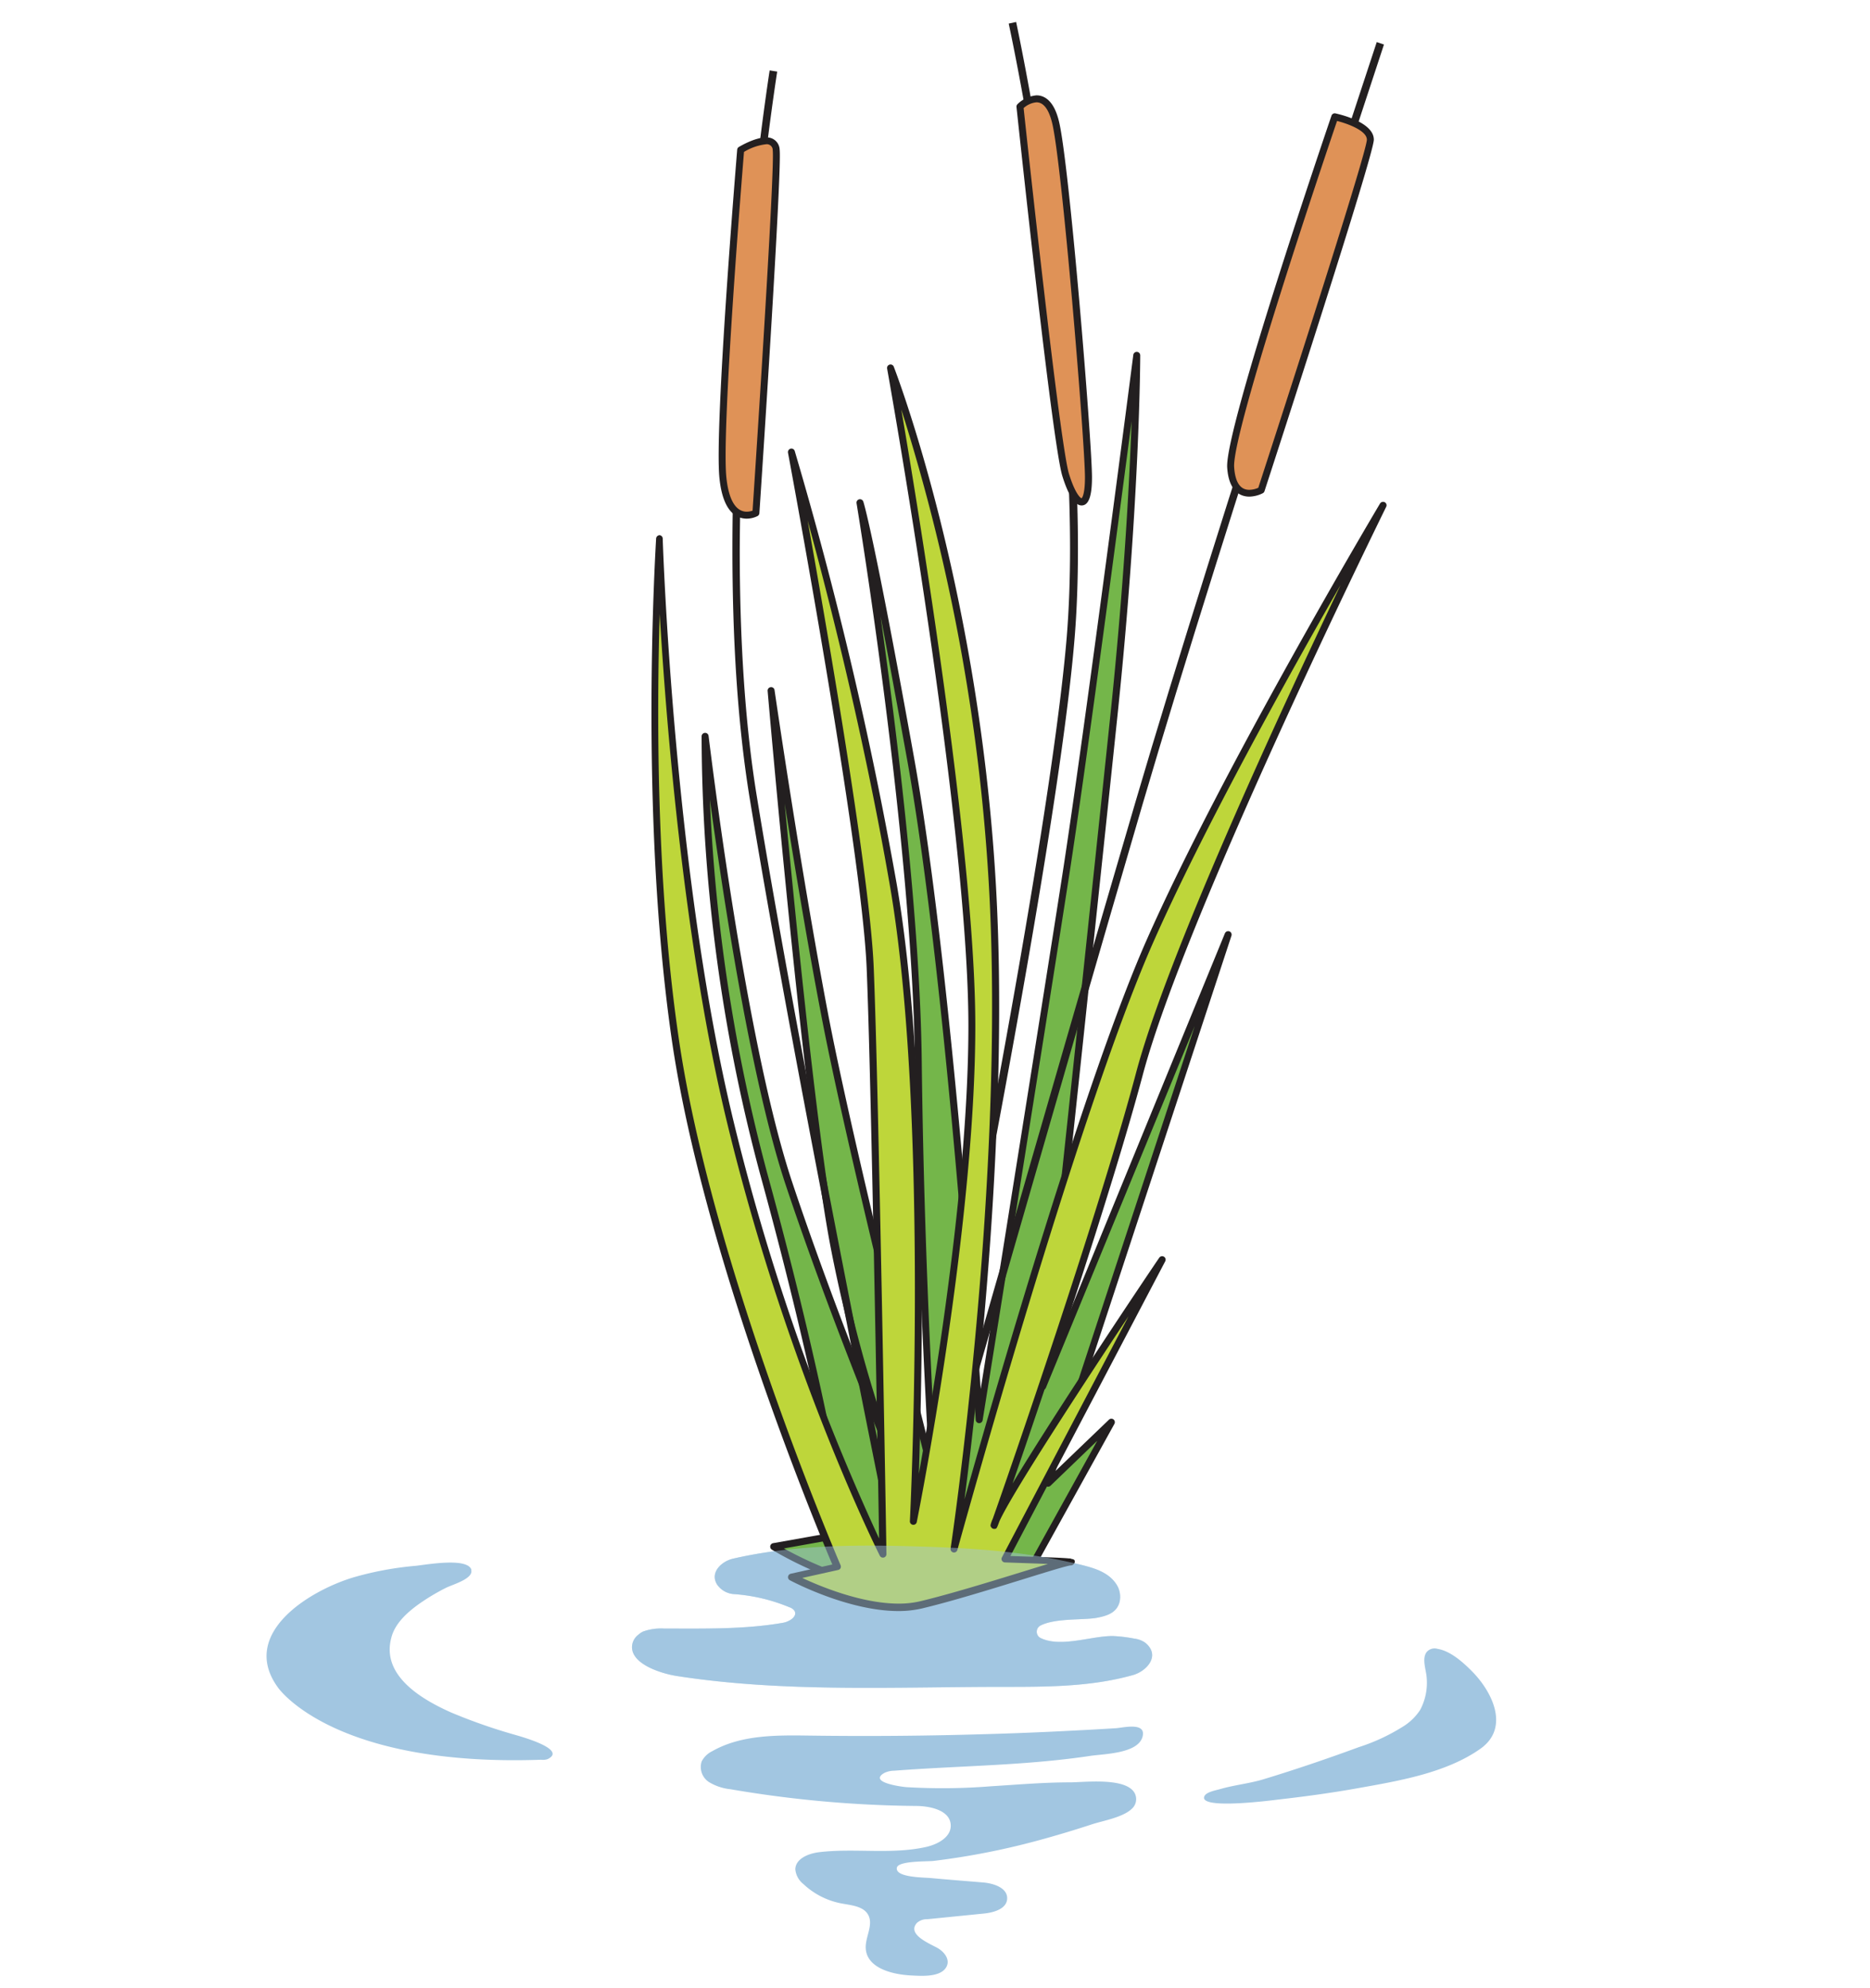 <svg xmlns="http://www.w3.org/2000/svg" width="360" height="382.66" viewBox="0 0 360 382.66"><title>Cattails</title><path d="M130.22,322.55c20.71,3.23,42.09,2.1,63,2.1,8.36,0,16.84,0,24.89-2.27,2.63-.73,5.4-3.74,2.37-6.22a4.59,4.59,0,0,0-2.08-.79,29.27,29.27,0,0,0-3.73-.48c-4-.26-10.33,2.35-14.36.35a1.35,1.35,0,0,1,0-2.39c2.89-1.49,8.52-1,11-1.52,1.76-.36,3.65-.89,4.22-3a4.42,4.42,0,0,0-.69-3.54c-1.54-2.24-4.2-3-6.72-3.63-11.09-2.7-21.81-3.28-33.09-3.58s-22.83-.15-33.92,2.4c-2.23.52-4.52,2.68-3.05,5a4.3,4.3,0,0,0,3.38,1.83,34,34,0,0,1,10.5,2.51,1.91,1.91,0,0,1,1,.69c.64,1.07-.94,2.08-2.16,2.3-7.42,1.31-15.43,1.12-22.94,1.12a10.29,10.29,0,0,0-4,.56,3.75,3.75,0,0,0-1,.67,3,3,0,0,0-1.17,2.46C121.81,320.46,127.62,322.14,130.22,322.55Z" fill="#a2c6e1"/><path d="M81.21,308.32a41.26,41.26,0,0,1,4.63-2.72c1.29-.65,5.23-1.72,4.89-3.38a1.54,1.54,0,0,0,0-.17c-.89-2.35-8.81-.88-10.75-.69a62.58,62.58,0,0,0-11.77,2.17c-8.67,2.56-22.2,10.89-14.72,21.22,0,0,10.38,15.33,50.66,13.93a3.07,3.07,0,0,0,1.25-.11c4-1.9-5.42-4.43-6.16-4.66a106.14,106.14,0,0,1-12.42-4.34c-5.52-2.46-13.38-7-11.52-14.24C76,312.3,78.75,310,81.21,308.32Z" fill="#a2c6e1"/><path d="M270.37,332.12a37.48,37.48,0,0,1-8.8,4.14c-6.07,2.23-12.12,4.29-18.31,6.17-2.73.83-5.63,1.1-8.38,1.9-.75.22-2.6.53-3,1.33-1.39,2.78,13.74.73,14.46.65,5-.57,10-1.25,14.92-2.13,7.84-1.4,17.07-2.91,23.73-7.61,5.77-4.08,2.24-11.08-1.7-15-1.68-1.69-4.09-3.84-6.54-4.23a2,2,0,0,0-2.09.6c-1,1.3-.07,3.54,0,5a11.11,11.11,0,0,1-1.25,6.13A10.42,10.42,0,0,1,270.37,332.12Z" fill="#a2c6e1"/><path d="M136.4,342.92a9.86,9.86,0,0,0,4.2,1.43,221.94,221.94,0,0,0,35.65,3.22c2.87,0,6.69.85,6.78,3.71.08,2.3-2.52,3.69-4.77,4.19-6.71,1.49-13.74.18-20.57,1-2.05.25-4.55,1.25-4.58,3.31a4.08,4.08,0,0,0,1.54,2.81,14.62,14.62,0,0,0,7.43,3.76c1.9.35,4.2.53,5.09,2.24,1,1.95-.65,4.26-.5,6.45.26,3.75,5.12,5,8.88,5.16,1.8.09,5.11.33,6.42-1.31,1.15-1.46,0-3.07-1.33-3.89s-6.19-2.61-4.12-4.92a2.86,2.86,0,0,1,2-.71l10.88-1.09c1.93-.19,4.39-.9,4.49-2.84.11-2.11-2.63-3-4.73-3.15-3.31-.28-6.63-.53-9.94-.84-1.29-.13-6.94-.08-6.56-2,.27-1.35,5.87-1.16,7.06-1.3a142.33,142.33,0,0,0,20.36-4q5-1.36,10-3c2.33-.78,6.42-1.39,8.08-3.31a2.5,2.5,0,0,0,.24-2.81c-1.77-3-9.64-2-12.46-2-5,0-10.07.44-15.1.75a117.57,117.57,0,0,1-16.36.17c-.95-.07-7.37-.92-4.24-2.73a4.42,4.42,0,0,1,1.87-.43c8.17-.63,16.65-.86,24.93-1.47,4.29-.32,8.57-.74,12.83-1.38,2.6-.4,9.33-.41,10.11-3.79.64-2.78-3.82-1.62-5.18-1.54q-4.31.27-8.61.48-8.39.44-16.78.67-16.78.5-33.58.27c-6.4-.09-13.16-.16-18.71,3a4.45,4.45,0,0,0-2.05,2A3.47,3.47,0,0,0,136.4,342.92Z" fill="#a2c6e1"/><path d="M172.89,283.32l.49,1.16S173.21,284.06,172.89,283.32Z" fill="#74b64a"/><path d="M162.63,295.23l-13.69,2.44S164.09,307,173.87,305s24.93-3.91,24.93-3.91L214,273.72l-12.22,11.73,34.7-105.58-35.68,87s9.29-87,13.69-129,4.4-69.41,4.4-69.41-9.29,71.85-13.69,100.2-16.62,104.6-16.62,104.6-5.37-83.58-13.2-127.08-9.77-49.37-9.77-49.37,10.75,64.52,11.24,107.53,2.93,80.17,2.93,80.17-15.64-61.1-21-89.45S148.45,133,148.45,133s6.84,80.16,12.22,107.53c4.55,23.17,10.5,38.63,12.22,42.84.32.74.49,1.16.49,1.16l-.49-1.16c-2.35-5.62-12.82-31-21-55.54-9.28-27.87-16.13-86-16.13-86A324.29,324.29,0,0,0,147,225.82C159.2,270.3,162.63,295.23,162.63,295.23Z" fill="#74b64a"/><path d="M161.87,294.68,148.82,297a.68.68,0,0,0-.23,1.24c.51.31,12.68,7.7,22.36,7.7h0a15.48,15.48,0,0,0,3.05-.29c9.64-1.92,24.73-3.88,24.88-3.9a.66.66,0,0,0,.5-.34l15.16-27.37a.68.68,0,0,0-.18-.86.67.67,0,0,0-.87.05l-10.28,9.86,33.86-103a.67.67,0,0,0-.4-.84.69.69,0,0,0-.86.38l-33.89,82.65c2-18.67,9.42-88.39,13.19-124.36,4.35-41.59,4.4-69.21,4.4-69.48a.67.67,0,0,0-1.34-.09c-.09.72-9.33,72.17-13.68,100.19-3.64,23.46-12.75,80.4-15.69,98.78C187.41,247.49,182.53,182.4,176,146c-7.74-43.06-9.72-49.22-9.8-49.46a.68.68,0,0,0-.8-.44.66.66,0,0,0-.5.76c.1.64,10.75,65,11.23,107.43.36,31.6,1.79,60.29,2.51,73.12-4.23-16.79-15-60.15-19.27-82.54-5.31-28-10.21-61.71-10.26-62.05a.66.66,0,0,0-.74-.57.67.67,0,0,0-.59.73c.07.8,6.91,80.51,12.23,107.6,1.62,8.26,3.43,15.55,5.15,21.7-3.92-10.09-8.58-22.55-12.65-34.75-9.16-27.47-16-85.31-16.1-85.89a.66.66,0,0,0-.7-.59.67.67,0,0,0-.64.65A328,328,0,0,0,146.34,226C157.34,266.06,161.24,290.51,161.87,294.68ZM151.24,228c8.26,24.79,19,50.65,21,55.58.32.78.5,1.18.5,1.18a.67.67,0,0,0,.88.34.68.68,0,0,0,.35-.88l-.49-1.14c-1.71-4.19-7.65-19.63-12.18-42.71-3.56-18.14-7.81-60-10.24-85.74,1.88,11.84,4.37,26.86,7,40.53,5.32,28,20.87,88.88,21,89.49a.68.68,0,0,0,.76.5.67.67,0,0,0,.56-.71c0-.37-2.44-37.62-2.93-80.12-.31-27.1-4.74-63-7.94-85.77,1.33,6.9,3,15.93,5.14,27.73,7.73,43,13.14,126.17,13.19,127a.67.67,0,0,0,.64.62.69.69,0,0,0,.69-.56c.13-.76,12.28-76.58,16.62-104.61,3.24-20.86,9.19-65.76,12.06-87.68-.43,12-1.5,31.85-4.1,56.72-4.35,41.55-13.59,128.17-13.68,129a.66.66,0,0,0,.5.72.67.67,0,0,0,.78-.4L230,197.46l-28.86,87.78a.68.68,0,0,0,.28.78.66.66,0,0,0,.82-.08l9-8.66-12.84,23.19c-2.29.31-15.75,2.1-24.63,3.88a14.45,14.45,0,0,1-2.79.26h0c-7.32,0-16.45-4.6-20.07-6.6l11.86-2.12a.67.67,0,0,0,.55-.75c0-.25-3.57-25.48-15.66-69.5a332.33,332.33,0,0,1-11-71.77C139.18,172.46,144.61,208.1,151.24,228Z" fill="#231f20"/><path d="M141,105.77c0,16.43.9,33,3.32,47.83,9.3,56.72,28.85,151.55,28.85,151.55h1.44s28.35-134.4,32.27-182.41c.45-5.5.64-11.29.64-17.23,0-46-11.9-101.25-11.9-101.28l-1.43.31s3,13.78,5.94,33.3S206,82.63,206,105.52c0,5.91-.2,11.65-.64,17.1-2,23.88-10,69.47-17.59,109-3.78,19.79-7.45,38.09-10.17,51.44-1.69,8.27-3,14.64-3.76,18.28-1.57-7.64-5.55-27.2-10.23-51-6.05-30.79-13.26-68.67-17.9-97-2.41-14.7-3.3-31.21-3.3-47.59a622.61,622.61,0,0,1,3.61-63.45c1.8-17.18,3.6-28.49,3.6-28.52l-1.45-.23h0S141,59.08,141,105.77Z" fill="#231f20"/><path d="M220,154.66c7.82-26.62,19.42-63.16,29.08-93s17.33-53,17.35-53.09l-1.39-.47h0S234.27,101,218.62,154.25s-42.53,147.13-42.53,147.13l1.42.41c0-.06,6.72-23.47,15.39-53.59S212.21,181.3,220,154.66Z" fill="#231f20"/><path d="M191.72,292.63a5.82,5.82,0,0,0-.25.64C191.23,294,191.34,293.71,191.72,292.63Z" fill="#bed63a"/><path d="M161.16,301.58l-8.8,2s14.67,7.82,24.93,5.38,27.37-8.31,28.84-8.31-12.71-.49-12.71-.49l30.31-57.68s-28.49,42.27-32,50.19c-.38,1.08-.49,1.35-.25.64a5.82,5.82,0,0,1,.25-.64c2.79-7.82,20.3-58.37,27.61-85.87,8.31-31.29,46.92-109.49,46.92-109.49s-30.3,50.83-45,84.07-37.64,116.82-37.64,116.82S194.4,227.29,191,169.61s-19.56-98.74-19.56-98.74,15.65,87,15.65,126.6-11.25,95.32-11.25,95.32,3.91-77.72-3.91-122.69A760.11,760.11,0,0,0,152.36,87s14.18,75.77,15.15,99.23S170,299.14,170,299.14s-17.6-34.7-29.33-83.1-13.69-112.42-13.69-112.42-3.42,51.32,2.94,95.81S161.16,301.58,161.16,301.58Z" fill="#bed63a"/><path d="M160.23,301.1l-8,1.78a.67.67,0,0,0-.52.57.66.66,0,0,0,.35.68c.45.24,11.22,5.93,20.88,5.93h0a19.92,19.92,0,0,0,4.51-.49c5.76-1.37,13.51-3.77,19.75-5.7,4.29-1.33,8.34-2.58,8.93-2.59a.78.78,0,0,0,.78-.67c0-.32,0-.5-.77-.61v-.06a1.58,1.58,0,0,0-.28,0c-.93-.1-2.69-.17-6-.29l-5.34-.18,29.81-56.74a.67.67,0,0,0-1.15-.68c-1,1.42-19.7,29.24-28.25,43.46,5.9-17.06,19-55.89,25.06-78.6,8.19-30.86,46.49-108.58,46.87-109.37a.66.66,0,0,0-.28-.88.69.69,0,0,0-.9.24c-.3.51-30.49,51.25-45,84.15-11.6,26.29-28.57,84.68-35,107.51,2.76-21.41,8.66-74.42,6-119-3.39-57.12-19.44-98.53-19.6-98.94a.67.67,0,0,0-1.29.36c.16.87,15.64,87.4,15.64,126.48,0,29.65-6.41,68.79-9.54,86.19.74-21.94,1.87-78.25-4.29-113.68A764.59,764.59,0,0,0,153,86.81a.67.67,0,0,0-.8-.46.69.69,0,0,0-.5.78c.14.75,14.18,76,15.14,99.13.87,20.73,2.13,94,2.4,109.85a437.74,437.74,0,0,1-28-80.22c-11.58-47.77-13.65-111.65-13.66-112.29A.68.68,0,0,0,127,103a.7.7,0,0,0-.69.63c0,.51-3.35,51.9,2.94,95.94C135.12,240.86,157.3,294.19,160.23,301.1ZM127,118.17c1.3,21.78,4.73,64,13,98,11.61,47.92,29.2,82.9,29.38,83.24a.67.67,0,0,0,1.27-.31c0-.9-1.48-89.73-2.45-112.93-.71-17.23-8.62-63.08-12.72-86,4.1,15,10.78,41.16,15.79,70,7.72,44.38,3.94,121.77,3.9,122.54a.67.67,0,0,0,1.33.17c.11-.56,11.26-56.24,11.26-95.45,0-32.12-10.41-96.11-14.25-118.64a373.76,373.76,0,0,1,16.82,90.82c3.37,56.94-7.22,127.7-7.33,128.41a.68.68,0,0,0,.52.76.68.68,0,0,0,.79-.48c.23-.84,23.13-83.92,37.61-116.73,9.59-21.74,26-51.31,36.17-69-11.7,24.54-33.44,71.5-39.39,93.93-7.23,27.22-24.68,77.67-27.57,85.77a7.23,7.23,0,0,0-.28.7c-.17.52-.24.72,0,1a.64.64,0,0,0,.54.28c.48,0,.5-.06,1-1.44,2.36-5.3,16.2-26.42,24.87-39.49l-24.37,46.4a.64.64,0,0,0,0,.64.69.69,0,0,0,.56.34l8.3.29-4.9,1.51c-6.21,1.92-14,4.31-19.67,5.67a17.69,17.69,0,0,1-4.19.46h0c-7.12,0-15.13-3.34-18.55-4.94l6.93-1.54a.66.66,0,0,0,.45-.35.71.71,0,0,0,0-.57c-.25-.58-25-58.1-31.24-102C126.3,169.65,126.44,136.62,127,118.17Z" fill="#231f20"/><path d="M209.55,91.89c0-6.84-4.4-60.61-6.35-68.43s-6.85-2.93-6.85-2.93,6.85,64.52,8.8,70.87S209.55,98.73,209.55,91.89Z" fill="#df9257"/><path d="M208.22,97.28c1.35,0,2-1.76,2-5.39,0-6.92-4.37-60.6-6.37-68.59-1-4.09-2.91-4.95-4.31-4.95a6,6,0,0,0-3.66,1.7.67.67,0,0,0-.19.55c.28,2.63,6.87,64.66,8.82,71C205.31,94.19,206.6,97.28,208.22,97.28ZM197.06,20.8a4.28,4.28,0,0,1,2.48-1.11c1.34,0,2.35,1.32,3,3.93,1.9,7.62,6.33,61.59,6.33,68.27,0,3.31-.58,4-.67,4-.26-.08-1.27-1-2.42-4.74C204,85.22,197.6,25.87,197.06,20.8Z" fill="#231f20"/><path d="M242.79,94.33s21-64.52,21-67.45-6.85-4.4-6.85-4.4-20.53,60.12-20,67.46S242.79,94.33,242.79,94.33Z" fill="#df9257"/><path d="M240.5,95.58a6,6,0,0,0,2.61-.66.67.67,0,0,0,.32-.38c2.15-6.61,21.05-64.71,21.05-67.66,0-3.38-6.62-4.89-7.37-5.05a.66.66,0,0,0-.78.43c-.84,2.46-20.57,60.34-20.08,67.72C236.58,94.86,239.06,95.58,240.5,95.58Zm16.9-72.3c2,.5,5.74,1.85,5.74,3.6,0,2.13-12.48,41.11-20.9,67a4.52,4.52,0,0,1-1.74.39c-1.74,0-2.71-1.46-2.91-4.35C237.14,83.15,255.3,29.47,257.4,23.28Z" fill="#231f20"/><path d="M145.52,98.73s4.4-66,3.91-69.89-6.84,0-6.84,0-4.4,53.27-3.43,63.05S145.52,98.73,145.52,98.73Z" fill="#df9257"/><path d="M143.77,99.82a4.69,4.69,0,0,0,2.07-.5.68.68,0,0,0,.35-.54c.18-2.7,4.4-66.1,3.9-70a2.43,2.43,0,0,0-2.65-2.32c-2.19,0-5.08,1.76-5.21,1.83a.67.67,0,0,0-.31.52c-.18,2.18-4.4,53.45-3.42,63.18C139.15,98.45,141.72,99.82,143.77,99.82Zm-.54-70.58a10.43,10.43,0,0,1,4.21-1.47,1.13,1.13,0,0,1,1.32,1.15c.38,3-2.36,46.44-3.88,69.36a3.45,3.45,0,0,1-1.11.2c-2.14,0-3.5-2.3-3.94-6.66C138.91,82.63,142.85,33.85,143.23,29.24Z" fill="#231f20"/><g opacity="0.46"><path d="M130.22,322.55c20.71,3.23,42.09,2.1,63,2.1,8.36,0,16.84,0,24.89-2.27,2.63-.73,5.4-3.74,2.37-6.22a4.59,4.59,0,0,0-2.08-.79,29.27,29.27,0,0,0-3.73-.48c-4-.26-10.33,2.35-14.36.35a1.35,1.35,0,0,1,0-2.39c2.89-1.49,8.52-1,11-1.52,1.76-.36,3.65-.89,4.22-3a4.42,4.42,0,0,0-.69-3.54c-1.54-2.24-4.2-3-6.72-3.63-11.09-2.7-21.81-3.28-33.09-3.58s-22.83-.15-33.92,2.4c-2.23.52-4.52,2.68-3.05,5a4.3,4.3,0,0,0,3.38,1.83,34,34,0,0,1,10.5,2.51,1.91,1.91,0,0,1,1,.69c.64,1.07-.94,2.08-2.16,2.3-7.42,1.31-15.43,1.12-22.94,1.12a10.29,10.29,0,0,0-4,.56,3.75,3.75,0,0,0-1,.67,3,3,0,0,0-1.17,2.46C121.81,320.46,127.62,322.14,130.22,322.55Z" fill="#a2c6e1"/></g></svg>